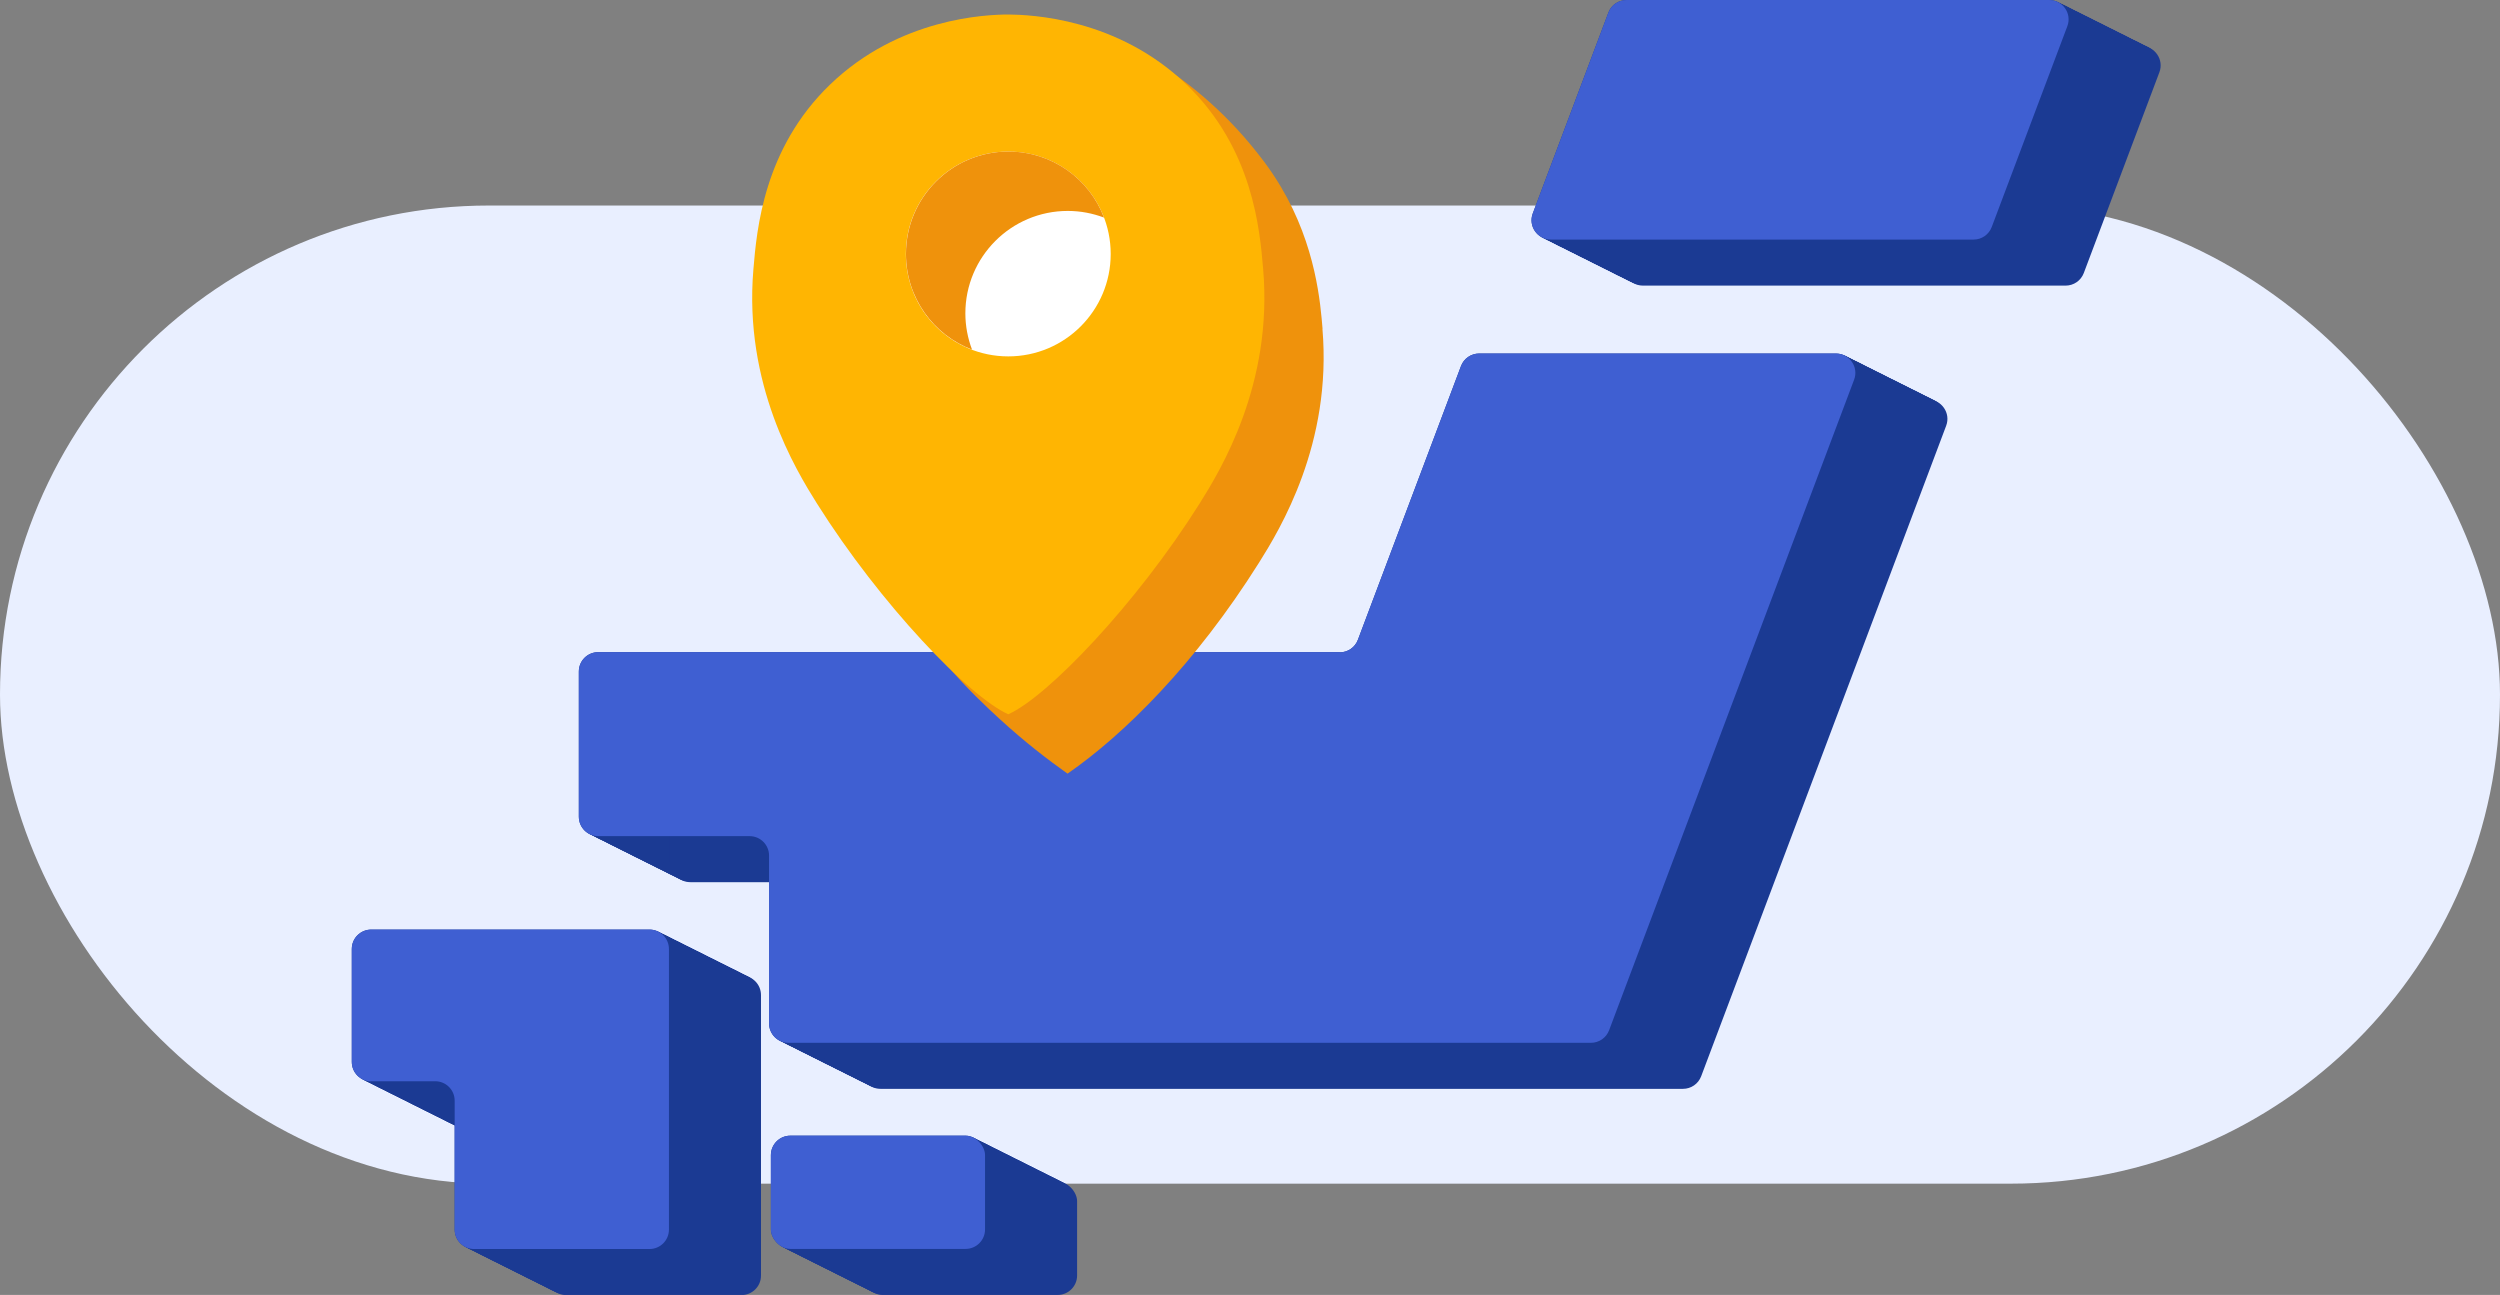 <?xml version="1.0" encoding="UTF-8"?>
<svg id="_レイヤー_2" data-name="レイヤー 2" xmlns="http://www.w3.org/2000/svg" viewBox="0 0 217.25 112.53">
  <rect x="0" y="0" width="217.25" height="112.53" fill="#808080" stroke="none"/>
  <defs>
    <style>
      .cls-1 {
        fill: #ffb502;
      }

      .cls-1, .cls-2, .cls-3, .cls-4 {
        fill-rule: evenodd;
      }

      .cls-5 {
        fill: #fff;
      }

      .cls-6 {
        fill: #e9efff;
      }

      .cls-7, .cls-2 {
        fill: #1b3a93;
      }

      .cls-8, .cls-4 {
        fill: #3f5fd2;
      }

      .cls-3 {
        fill: #ef920c;
      }
    </style>
  </defs>
  <g id="_明電エンジニアリングのビジネス_" data-name="明電エンジニアリングのビジネス">
    <g>
      <rect class="cls-6" x="0" y="17.86" width="217.25" height="85" rx="42.5" ry="42.5"/>
      <g>
        <g>
          <g>
            <path class="cls-2" d="M139.77,1.09l-6.57,17.45c-.42,1.1.4,2.28,1.58,2.28h36.72c.7,0,1.33-.43,1.58-1.09l6.57-17.45c.42-1.1-.4-2.28-1.58-2.28h-36.72c-.7,0-1.33.43-1.58,1.09Z"/>
            <path class="cls-2" d="M116.43,56.67H51.99c-.93,0-1.69.75-1.69,1.69v12.61c0,.93.75,1.69,1.69,1.69h13.15c.93,0,1.69.75,1.69,1.69v14.58c0,.93.75,1.69,1.69,1.69h69.73c.7,0,1.33-.43,1.58-1.09l21.29-56.53c.42-1.1-.4-2.28-1.58-2.28h-31c-.7,0-1.33.43-1.58,1.09l-8.96,23.79c-.25.66-.88,1.09-1.58,1.09Z"/>
            <path class="cls-2" d="M32.25,93.96h5.57c.93,0,1.69.75,1.69,1.69v11.2c0,.93.75,1.69,1.69,1.69h15.24c.93,0,1.69-.75,1.69-1.69v-24.38c0-.93-.75-1.69-1.69-1.69h-24.18c-.93,0-1.69.75-1.69,1.69v9.81c0,.93.75,1.69,1.69,1.69Z"/>
            <rect class="cls-7" x="66.99" y="98.69" width="18.61" height="9.84" rx="1.69" ry="1.69"/>
          </g>
          <g>
            <path class="cls-2" d="M139.93,1.17l-6.57,17.45c-.42,1.1.4,2.28,1.58,2.28h36.72c.7,0,1.33-.43,1.58-1.09l6.57-17.45c.42-1.1-.4-2.28-1.58-2.28h-36.72c-.7,0-1.33.43-1.58,1.09Z"/>
            <path class="cls-2" d="M116.58,56.74H52.15c-.93,0-1.69.75-1.69,1.69v12.61c0,.93.75,1.69,1.69,1.69h13.15c.93,0,1.69.75,1.69,1.69v14.58c0,.93.75,1.69,1.69,1.69h69.73c.7,0,1.33-.43,1.58-1.09l21.29-56.53c.42-1.1-.4-2.28-1.58-2.28h-31c-.7,0-1.33.43-1.58,1.09l-8.96,23.79c-.25.66-.88,1.09-1.58,1.09Z"/>
            <path class="cls-2" d="M32.41,94.04h5.57c.93,0,1.69.75,1.69,1.69v11.2c0,.93.75,1.69,1.69,1.69h15.24c.93,0,1.69-.75,1.69-1.69v-24.38c0-.93-.75-1.69-1.69-1.69h-24.18c-.93,0-1.69.75-1.69,1.69v9.81c0,.93.75,1.69,1.69,1.69Z"/>
            <rect class="cls-7" x="67.15" y="98.77" width="18.61" height="9.84" rx="1.69" ry="1.69"/>
          </g>
          <g>
            <path class="cls-2" d="M140.09,1.25l-6.57,17.45c-.42,1.1.4,2.28,1.58,2.28h36.72c.7,0,1.33-.43,1.58-1.09l6.57-17.45c.42-1.1-.4-2.28-1.58-2.28h-36.72c-.7,0-1.33.43-1.58,1.09Z"/>
            <path class="cls-2" d="M116.74,56.82H52.3c-.93,0-1.69.75-1.69,1.69v12.61c0,.93.75,1.69,1.69,1.69h13.15c.93,0,1.69.75,1.69,1.69v14.58c0,.93.75,1.69,1.69,1.69h69.73c.7,0,1.33-.43,1.58-1.09l21.29-56.53c.42-1.1-.4-2.28-1.58-2.28h-31c-.7,0-1.33.43-1.58,1.09l-8.96,23.79c-.25.66-.88,1.09-1.58,1.09Z"/>
            <path class="cls-2" d="M32.56,94.12h5.57c.93,0,1.69.75,1.69,1.69v11.2c0,.93.75,1.69,1.69,1.69h15.24c.93,0,1.69-.75,1.69-1.69v-24.38c0-.93-.75-1.69-1.69-1.69h-24.18c-.93,0-1.69.75-1.69,1.69v9.81c0,.93.75,1.69,1.69,1.69Z"/>
            <rect class="cls-7" x="67.3" y="98.85" width="18.61" height="9.84" rx="1.69" ry="1.69"/>
          </g>
          <g>
            <path class="cls-2" d="M140.24,1.33l-6.57,17.45c-.42,1.1.4,2.28,1.58,2.28h36.72c.7,0,1.33-.43,1.58-1.09l6.57-17.45c.42-1.1-.4-2.28-1.58-2.28h-36.72c-.7,0-1.33.43-1.58,1.09Z"/>
            <path class="cls-2" d="M116.9,56.9H52.46c-.93,0-1.69.75-1.69,1.69v12.61c0,.93.75,1.69,1.69,1.69h13.15c.93,0,1.69.75,1.69,1.69v14.58c0,.93.75,1.69,1.69,1.69h69.73c.7,0,1.33-.43,1.58-1.09l21.29-56.53c.42-1.1-.4-2.28-1.58-2.28h-31c-.7,0-1.33.43-1.58,1.09l-8.96,23.79c-.25.66-.88,1.09-1.58,1.09Z"/>
            <path class="cls-2" d="M32.72,94.2h5.57c.93,0,1.69.75,1.69,1.69v11.2c0,.93.75,1.69,1.69,1.69h15.24c.93,0,1.69-.75,1.69-1.69v-24.38c0-.93-.75-1.69-1.69-1.69h-24.18c-.93,0-1.69.75-1.69,1.69v9.81c0,.93.75,1.69,1.69,1.69Z"/>
            <rect class="cls-7" x="67.46" y="98.93" width="18.61" height="9.84" rx="1.69" ry="1.69"/>
          </g>
          <g>
            <path class="cls-2" d="M140.4,1.4l-6.57,17.45c-.42,1.1.4,2.28,1.58,2.28h36.72c.7,0,1.33-.43,1.58-1.09l6.57-17.45c.42-1.1-.4-2.28-1.58-2.28h-36.72c-.7,0-1.33.43-1.58,1.09Z"/>
            <path class="cls-2" d="M117.05,56.98H52.62c-.93,0-1.69.75-1.69,1.69v12.61c0,.93.75,1.69,1.69,1.69h13.15c.93,0,1.69.75,1.69,1.69v14.58c0,.93.75,1.69,1.69,1.69h69.73c.7,0,1.33-.43,1.58-1.09l21.29-56.53c.42-1.1-.4-2.28-1.58-2.28h-31c-.7,0-1.33.43-1.58,1.09l-8.96,23.79c-.25.66-.88,1.09-1.58,1.09Z"/>
            <path class="cls-2" d="M32.88,94.27h5.57c.93,0,1.69.75,1.69,1.69v11.2c0,.93.75,1.69,1.69,1.69h15.24c.93,0,1.69-.75,1.69-1.69v-24.38c0-.93-.75-1.69-1.69-1.69h-24.18c-.93,0-1.69.75-1.69,1.69v9.81c0,.93.75,1.69,1.69,1.69Z"/>
            <rect class="cls-7" x="67.62" y="99.01" width="18.61" height="9.84" rx="1.69" ry="1.69"/>
          </g>
          <g>
            <path class="cls-2" d="M140.56,1.48l-6.57,17.45c-.42,1.1.4,2.28,1.58,2.28h36.72c.7,0,1.33-.43,1.58-1.09l6.57-17.45c.42-1.1-.4-2.28-1.58-2.28h-36.72c-.7,0-1.33.43-1.58,1.09Z"/>
            <path class="cls-2" d="M117.21,57.06H52.77c-.93,0-1.69.75-1.69,1.69v12.61c0,.93.75,1.69,1.69,1.69h13.15c.93,0,1.69.75,1.69,1.69v14.58c0,.93.75,1.69,1.69,1.69h69.73c.7,0,1.33-.43,1.58-1.09l21.29-56.53c.42-1.1-.4-2.28-1.58-2.28h-31c-.7,0-1.33.43-1.58,1.09l-8.96,23.79c-.25.66-.88,1.09-1.58,1.09Z"/>
            <path class="cls-2" d="M33.04,94.35h5.57c.93,0,1.69.75,1.69,1.69v11.2c0,.93.75,1.69,1.69,1.69h15.24c.93,0,1.69-.75,1.69-1.69v-24.38c0-.93-.75-1.69-1.69-1.69h-24.18c-.93,0-1.69.75-1.69,1.69v9.81c0,.93.75,1.69,1.69,1.69Z"/>
            <rect class="cls-7" x="67.77" y="99.09" width="18.61" height="9.84" rx="1.69" ry="1.69"/>
          </g>
          <g>
            <path class="cls-2" d="M140.71,1.56l-6.57,17.45c-.42,1.1.4,2.28,1.58,2.28h36.72c.7,0,1.33-.43,1.58-1.09l6.57-17.45c.42-1.1-.4-2.28-1.58-2.28h-36.72c-.7,0-1.33.43-1.58,1.09Z"/>
            <path class="cls-2" d="M117.37,57.14H52.93c-.93,0-1.69.75-1.69,1.69v12.61c0,.93.75,1.69,1.69,1.69h13.15c.93,0,1.69.75,1.69,1.69v14.58c0,.93.75,1.69,1.69,1.69h69.73c.7,0,1.33-.43,1.58-1.09l21.29-56.53c.42-1.1-.4-2.28-1.58-2.28h-31c-.7,0-1.33.43-1.58,1.09l-8.96,23.79c-.25.66-.88,1.09-1.58,1.09Z"/>
            <path class="cls-2" d="M33.19,94.43h5.57c.93,0,1.69.75,1.69,1.69v11.2c0,.93.75,1.69,1.69,1.69h15.24c.93,0,1.69-.75,1.69-1.69v-24.38c0-.93-.75-1.69-1.69-1.69h-24.18c-.93,0-1.69.75-1.69,1.69v9.81c0,.93.75,1.69,1.69,1.69Z"/>
            <rect class="cls-7" x="67.93" y="99.16" width="18.61" height="9.84" rx="1.69" ry="1.69"/>
          </g>
          <g>
            <path class="cls-2" d="M140.87,1.64l-6.57,17.45c-.42,1.1.4,2.28,1.58,2.28h36.72c.7,0,1.33-.43,1.58-1.09l6.57-17.45c.42-1.1-.4-2.28-1.58-2.28h-36.72c-.7,0-1.33.43-1.58,1.09Z"/>
            <path class="cls-2" d="M117.52,57.21H53.09c-.93,0-1.69.75-1.69,1.69v12.61c0,.93.75,1.69,1.69,1.69h13.15c.93,0,1.69.75,1.69,1.69v14.58c0,.93.75,1.69,1.69,1.69h69.73c.7,0,1.33-.43,1.58-1.09l21.29-56.53c.42-1.1-.4-2.28-1.58-2.28h-31c-.7,0-1.33.43-1.58,1.09l-8.96,23.79c-.25.66-.88,1.09-1.58,1.09Z"/>
            <path class="cls-2" d="M33.35,94.51h5.57c.93,0,1.69.75,1.69,1.69v11.2c0,.93.75,1.69,1.69,1.69h15.24c.93,0,1.69-.75,1.69-1.69v-24.38c0-.93-.75-1.69-1.69-1.69h-24.18c-.93,0-1.69.75-1.69,1.69v9.81c0,.93.75,1.69,1.69,1.69Z"/>
            <rect class="cls-7" x="68.09" y="99.24" width="18.61" height="9.84" rx="1.69" ry="1.69"/>
          </g>
          <g>
            <path class="cls-2" d="M141.03,1.72l-6.57,17.45c-.42,1.1.4,2.28,1.58,2.28h36.72c.7,0,1.33-.43,1.58-1.09l6.57-17.45c.42-1.1-.4-2.28-1.58-2.28h-36.72c-.7,0-1.33.43-1.58,1.09Z"/>
            <path class="cls-2" d="M117.68,57.29H53.25c-.93,0-1.69.75-1.69,1.69v12.61c0,.93.75,1.69,1.69,1.69h13.15c.93,0,1.69.75,1.69,1.69v14.58c0,.93.75,1.69,1.69,1.69h69.73c.7,0,1.33-.43,1.58-1.09l21.29-56.53c.42-1.1-.4-2.28-1.58-2.28h-31c-.7,0-1.33.43-1.58,1.09l-8.96,23.79c-.25.66-.88,1.09-1.58,1.09Z"/>
            <path class="cls-2" d="M33.51,94.59h5.57c.93,0,1.69.75,1.69,1.69v11.2c0,.93.75,1.69,1.69,1.69h15.24c.93,0,1.69-.75,1.69-1.69v-24.38c0-.93-.75-1.69-1.69-1.69h-24.18c-.93,0-1.69.75-1.69,1.69v9.81c0,.93.75,1.69,1.69,1.69Z"/>
            <rect class="cls-7" x="68.25" y="99.32" width="18.61" height="9.84" rx="1.69" ry="1.69"/>
          </g>
          <g>
            <path class="cls-2" d="M141.18,1.8l-6.57,17.45c-.42,1.1.4,2.28,1.58,2.28h36.72c.7,0,1.33-.43,1.58-1.09l6.57-17.45c.42-1.1-.4-2.28-1.58-2.28h-36.72c-.7,0-1.33.43-1.58,1.09Z"/>
            <path class="cls-2" d="M117.84,57.37H53.4c-.93,0-1.69.75-1.69,1.69v12.61c0,.93.75,1.69,1.69,1.69h13.15c.93,0,1.69.75,1.69,1.69v14.58c0,.93.75,1.69,1.69,1.69h69.73c.7,0,1.33-.43,1.58-1.09l21.29-56.53c.42-1.1-.4-2.28-1.58-2.28h-31c-.7,0-1.33.43-1.58,1.09l-8.96,23.79c-.25.66-.88,1.09-1.58,1.09Z"/>
            <path class="cls-2" d="M33.66,94.67h5.57c.93,0,1.69.75,1.69,1.69v11.2c0,.93.75,1.69,1.69,1.69h15.24c.93,0,1.69-.75,1.69-1.69v-24.38c0-.93-.75-1.69-1.69-1.69h-24.18c-.93,0-1.69.75-1.69,1.69v9.81c0,.93.75,1.69,1.69,1.69Z"/>
            <rect class="cls-7" x="68.4" y="99.4" width="18.61" height="9.84" rx="1.69" ry="1.69"/>
          </g>
          <g>
            <path class="cls-2" d="M141.34,1.88l-6.57,17.45c-.42,1.1.4,2.28,1.58,2.28h36.72c.7,0,1.33-.43,1.58-1.09l6.57-17.45c.42-1.1-.4-2.28-1.58-2.28h-36.72c-.7,0-1.33.43-1.58,1.09Z"/>
            <path class="cls-2" d="M118,57.45H53.56c-.93,0-1.69.75-1.69,1.69v12.61c0,.93.75,1.69,1.69,1.69h13.15c.93,0,1.69.75,1.69,1.69v14.58c0,.93.75,1.69,1.69,1.69h69.73c.7,0,1.33-.43,1.58-1.09l21.29-56.53c.42-1.1-.4-2.28-1.58-2.28h-31c-.7,0-1.33.43-1.58,1.09l-8.96,23.79c-.25.66-.88,1.09-1.58,1.09Z"/>
            <path class="cls-2" d="M33.82,94.75h5.57c.93,0,1.69.75,1.69,1.69v11.2c0,.93.75,1.69,1.69,1.69h15.24c.93,0,1.69-.75,1.69-1.69v-24.38c0-.93-.75-1.69-1.69-1.69h-24.18c-.93,0-1.69.75-1.69,1.69v9.81c0,.93.75,1.69,1.69,1.69Z"/>
            <rect class="cls-7" x="68.56" y="99.48" width="18.61" height="9.84" rx="1.69" ry="1.69"/>
          </g>
          <g>
            <path class="cls-2" d="M141.5,1.95l-6.57,17.45c-.42,1.1.4,2.28,1.58,2.28h36.72c.7,0,1.33-.43,1.58-1.09l6.57-17.45c.42-1.1-.4-2.28-1.58-2.28h-36.72c-.7,0-1.33.43-1.58,1.09Z"/>
            <path class="cls-2" d="M118.15,57.53H53.72c-.93,0-1.69.75-1.69,1.69v12.61c0,.93.75,1.69,1.69,1.69h13.15c.93,0,1.69.75,1.69,1.69v14.58c0,.93.75,1.69,1.69,1.69h69.73c.7,0,1.33-.43,1.58-1.09l21.29-56.53c.42-1.1-.4-2.28-1.58-2.28h-31c-.7,0-1.33.43-1.58,1.09l-8.96,23.79c-.25.66-.88,1.09-1.58,1.09Z"/>
            <path class="cls-2" d="M33.98,94.82h5.57c.93,0,1.69.75,1.69,1.69v11.2c0,.93.75,1.69,1.69,1.69h15.24c.93,0,1.69-.75,1.69-1.69v-24.38c0-.93-.75-1.69-1.69-1.69h-24.18c-.93,0-1.69.75-1.69,1.69v9.81c0,.93.75,1.69,1.69,1.69Z"/>
            <rect class="cls-7" x="68.72" y="99.56" width="18.61" height="9.84" rx="1.69" ry="1.69"/>
          </g>
          <g>
            <path class="cls-2" d="M141.66,2.03l-6.57,17.45c-.42,1.1.4,2.28,1.58,2.28h36.72c.7,0,1.33-.43,1.58-1.09l6.57-17.45c.42-1.1-.4-2.28-1.58-2.28h-36.72c-.7,0-1.33.43-1.58,1.09Z"/>
            <path class="cls-2" d="M118.31,57.61H53.87c-.93,0-1.69.75-1.69,1.69v12.61c0,.93.75,1.69,1.69,1.69h13.15c.93,0,1.69.75,1.69,1.69v14.58c0,.93.75,1.69,1.69,1.69h69.73c.7,0,1.33-.43,1.58-1.09l21.29-56.53c.42-1.1-.4-2.28-1.58-2.28h-31c-.7,0-1.33.43-1.58,1.09l-8.96,23.79c-.25.66-.88,1.09-1.58,1.09Z"/>
            <path class="cls-2" d="M34.13,94.9h5.57c.93,0,1.69.75,1.69,1.69v11.2c0,.93.75,1.69,1.69,1.69h15.24c.93,0,1.69-.75,1.69-1.69v-24.38c0-.93-.75-1.69-1.69-1.69h-24.18c-.93,0-1.69.75-1.69,1.69v9.81c0,.93.75,1.69,1.69,1.69Z"/>
            <rect class="cls-7" x="68.87" y="99.64" width="18.61" height="9.84" rx="1.69" ry="1.69"/>
          </g>
          <g>
            <path class="cls-2" d="M141.81,2.11l-6.57,17.45c-.42,1.1.4,2.28,1.58,2.28h36.72c.7,0,1.33-.43,1.58-1.09l6.57-17.45c.42-1.1-.4-2.28-1.58-2.28h-36.72c-.7,0-1.33.43-1.58,1.09Z"/>
            <path class="cls-2" d="M118.47,57.69H54.03c-.93,0-1.69.75-1.69,1.69v12.61c0,.93.75,1.69,1.69,1.69h13.15c.93,0,1.69.75,1.69,1.69v14.58c0,.93.75,1.69,1.69,1.69h69.73c.7,0,1.33-.43,1.58-1.09l21.29-56.53c.42-1.1-.4-2.28-1.58-2.28h-31c-.7,0-1.33.43-1.58,1.09l-8.96,23.79c-.25.66-.88,1.09-1.58,1.09Z"/>
            <path class="cls-2" d="M34.29,94.98h5.57c.93,0,1.69.75,1.69,1.69v11.2c0,.93.75,1.69,1.69,1.69h15.24c.93,0,1.69-.75,1.69-1.69v-24.38c0-.93-.75-1.69-1.69-1.69h-24.18c-.93,0-1.69.75-1.69,1.69v9.81c0,.93.75,1.69,1.69,1.69Z"/>
            <rect class="cls-7" x="69.03" y="99.71" width="18.61" height="9.84" rx="1.69" ry="1.69"/>
          </g>
          <g>
            <path class="cls-2" d="M141.97,2.19l-6.57,17.45c-.42,1.1.4,2.28,1.58,2.28h36.72c.7,0,1.33-.43,1.58-1.09l6.57-17.45c.42-1.1-.4-2.28-1.58-2.28h-36.72c-.7,0-1.33.43-1.58,1.09Z"/>
            <path class="cls-2" d="M118.62,57.76H54.19c-.93,0-1.69.75-1.69,1.69v12.61c0,.93.75,1.69,1.69,1.69h13.15c.93,0,1.69.75,1.69,1.69v14.58c0,.93.75,1.69,1.69,1.69h69.73c.7,0,1.33-.43,1.58-1.09l21.29-56.53c.42-1.1-.4-2.28-1.58-2.28h-31c-.7,0-1.33.43-1.58,1.09l-8.96,23.79c-.25.66-.88,1.09-1.58,1.09Z"/>
            <path class="cls-2" d="M34.45,95.06h5.57c.93,0,1.69.75,1.69,1.69v11.2c0,.93.75,1.69,1.69,1.69h15.24c.93,0,1.69-.75,1.69-1.69v-24.38c0-.93-.75-1.69-1.69-1.69h-24.18c-.93,0-1.69.75-1.69,1.69v9.81c0,.93.75,1.69,1.69,1.69Z"/>
            <rect class="cls-7" x="69.19" y="99.79" width="18.61" height="9.84" rx="1.69" ry="1.69"/>
          </g>
          <g>
            <path class="cls-2" d="M142.13,2.27l-6.57,17.45c-.42,1.1.4,2.28,1.58,2.28h36.72c.7,0,1.33-.43,1.58-1.09l6.57-17.45c.42-1.1-.4-2.28-1.58-2.28h-36.72c-.7,0-1.33.43-1.58,1.09Z"/>
            <path class="cls-2" d="M118.78,57.84H54.34c-.93,0-1.69.75-1.69,1.69v12.61c0,.93.75,1.69,1.69,1.69h13.15c.93,0,1.69.75,1.69,1.69v14.58c0,.93.75,1.69,1.69,1.69h69.73c.7,0,1.33-.43,1.58-1.09l21.29-56.53c.42-1.1-.4-2.28-1.58-2.28h-31c-.7,0-1.33.43-1.58,1.09l-8.96,23.79c-.25.66-.88,1.09-1.58,1.09Z"/>
            <path class="cls-2" d="M34.6,95.14h5.57c.93,0,1.69.75,1.69,1.69v11.2c0,.93.75,1.69,1.69,1.69h15.24c.93,0,1.69-.75,1.69-1.69v-24.38c0-.93-.75-1.69-1.69-1.69h-24.18c-.93,0-1.69.75-1.69,1.69v9.81c0,.93.75,1.69,1.69,1.69Z"/>
            <rect class="cls-7" x="69.34" y="99.87" width="18.61" height="9.84" rx="1.69" ry="1.69"/>
          </g>
          <g>
            <path class="cls-2" d="M142.28,2.35l-6.57,17.45c-.42,1.1.4,2.28,1.58,2.28h36.72c.7,0,1.33-.43,1.58-1.09l6.57-17.45c.42-1.1-.4-2.28-1.58-2.28h-36.72c-.7,0-1.33.43-1.58,1.09Z"/>
            <path class="cls-2" d="M118.94,57.92H54.5c-.93,0-1.69.75-1.69,1.69v12.61c0,.93.75,1.69,1.69,1.69h13.15c.93,0,1.69.75,1.69,1.69v14.58c0,.93.75,1.69,1.69,1.69h69.73c.7,0,1.33-.43,1.58-1.09l21.29-56.53c.42-1.1-.4-2.28-1.58-2.28h-31c-.7,0-1.33.43-1.58,1.09l-8.96,23.79c-.25.66-.88,1.09-1.58,1.09Z"/>
            <path class="cls-2" d="M34.76,95.22h5.57c.93,0,1.69.75,1.69,1.69v11.2c0,.93.75,1.69,1.69,1.69h15.24c.93,0,1.69-.75,1.69-1.69v-24.38c0-.93-.75-1.69-1.69-1.69h-24.18c-.93,0-1.69.75-1.69,1.69v9.81c0,.93.75,1.69,1.69,1.69Z"/>
            <rect class="cls-7" x="69.5" y="99.95" width="18.61" height="9.84" rx="1.69" ry="1.69"/>
          </g>
          <g>
            <path class="cls-2" d="M142.44,2.42l-6.57,17.45c-.42,1.1.4,2.28,1.58,2.28h36.72c.7,0,1.33-.43,1.58-1.09l6.57-17.45c.42-1.1-.4-2.28-1.58-2.28h-36.72c-.7,0-1.33.43-1.58,1.09Z"/>
            <path class="cls-2" d="M119.09,58H54.66c-.93,0-1.69.75-1.69,1.69v12.61c0,.93.75,1.69,1.69,1.69h13.15c.93,0,1.69.75,1.69,1.69v14.58c0,.93.75,1.69,1.69,1.69h69.73c.7,0,1.33-.43,1.58-1.09l21.29-56.53c.42-1.1-.4-2.28-1.58-2.28h-31c-.7,0-1.33.43-1.58,1.09l-8.96,23.79c-.25.66-.88,1.09-1.58,1.09Z"/>
            <path class="cls-2" d="M34.92,95.29h5.57c.93,0,1.69.75,1.69,1.69v11.2c0,.93.75,1.69,1.69,1.69h15.24c.93,0,1.69-.75,1.69-1.69v-24.38c0-.93-.75-1.69-1.69-1.69h-24.18c-.93,0-1.69.75-1.69,1.69v9.81c0,.93.75,1.69,1.69,1.69Z"/>
            <rect class="cls-7" x="69.66" y="100.03" width="18.61" height="9.84" rx="1.69" ry="1.69"/>
          </g>
          <g>
            <path class="cls-2" d="M142.6,2.5l-6.57,17.45c-.42,1.1.4,2.28,1.58,2.28h36.72c.7,0,1.33-.43,1.58-1.09l6.57-17.45c.42-1.1-.4-2.28-1.58-2.28h-36.72c-.7,0-1.33.43-1.58,1.09Z"/>
            <path class="cls-2" d="M119.25,58.08H54.81c-.93,0-1.69.75-1.69,1.69v12.61c0,.93.75,1.69,1.69,1.69h13.15c.93,0,1.69.75,1.69,1.69v14.58c0,.93.75,1.69,1.69,1.69h69.73c.7,0,1.33-.43,1.58-1.09l21.29-56.53c.42-1.1-.4-2.28-1.58-2.28h-31c-.7,0-1.33.43-1.58,1.09l-8.96,23.79c-.25.66-.88,1.09-1.58,1.09Z"/>
            <path class="cls-2" d="M35.07,95.37h5.57c.93,0,1.69.75,1.69,1.69v11.2c0,.93.75,1.69,1.69,1.69h15.24c.93,0,1.69-.75,1.69-1.69v-24.38c0-.93-.75-1.69-1.69-1.69h-24.18c-.93,0-1.69.75-1.69,1.69v9.81c0,.93.75,1.69,1.69,1.69Z"/>
            <rect class="cls-7" x="69.81" y="100.11" width="18.61" height="9.84" rx="1.69" ry="1.69"/>
          </g>
          <g>
            <path class="cls-2" d="M142.75,2.58l-6.57,17.45c-.42,1.1.4,2.28,1.58,2.28h36.72c.7,0,1.33-.43,1.58-1.09l6.57-17.45c.42-1.1-.4-2.28-1.58-2.28h-36.72c-.7,0-1.33.43-1.58,1.09Z"/>
            <path class="cls-2" d="M119.41,58.16H54.97c-.93,0-1.69.75-1.69,1.69v12.61c0,.93.75,1.69,1.69,1.69h13.15c.93,0,1.69.75,1.69,1.69v14.58c0,.93.75,1.69,1.69,1.69h69.73c.7,0,1.33-.43,1.58-1.09l21.29-56.53c.42-1.1-.4-2.28-1.58-2.28h-31c-.7,0-1.33.43-1.58,1.09l-8.96,23.79c-.25.66-.88,1.09-1.58,1.09Z"/>
            <path class="cls-2" d="M35.23,95.45h5.57c.93,0,1.69.75,1.69,1.69v11.2c0,.93.75,1.69,1.69,1.69h15.24c.93,0,1.69-.75,1.69-1.69v-24.38c0-.93-.75-1.69-1.69-1.69h-24.18c-.93,0-1.69.75-1.69,1.69v9.81c0,.93.75,1.69,1.69,1.69Z"/>
            <rect class="cls-7" x="69.97" y="100.18" width="18.61" height="9.84" rx="1.69" ry="1.69"/>
          </g>
          <g>
            <path class="cls-2" d="M142.91,2.66l-6.57,17.45c-.42,1.1.4,2.28,1.58,2.28h36.72c.7,0,1.33-.43,1.58-1.09l6.57-17.45c.42-1.1-.4-2.28-1.58-2.28h-36.72c-.7,0-1.33.43-1.58,1.09Z"/>
            <path class="cls-2" d="M119.56,58.23H55.13c-.93,0-1.69.75-1.69,1.69v12.61c0,.93.75,1.69,1.69,1.69h13.15c.93,0,1.69.75,1.69,1.69v14.58c0,.93.75,1.69,1.69,1.69h69.73c.7,0,1.33-.43,1.58-1.09l21.29-56.53c.42-1.1-.4-2.28-1.58-2.28h-31c-.7,0-1.33.43-1.58,1.09l-8.96,23.79c-.25.66-.88,1.09-1.58,1.09Z"/>
            <path class="cls-2" d="M35.39,95.53h5.57c.93,0,1.69.75,1.69,1.69v11.2c0,.93.75,1.69,1.69,1.69h15.24c.93,0,1.69-.75,1.69-1.69v-24.38c0-.93-.75-1.69-1.69-1.69h-24.18c-.93,0-1.69.75-1.69,1.69v9.81c0,.93.75,1.69,1.69,1.69Z"/>
            <rect class="cls-7" x="70.13" y="100.26" width="18.61" height="9.84" rx="1.69" ry="1.69"/>
          </g>
          <g>
            <path class="cls-2" d="M143.07,2.74l-6.57,17.45c-.42,1.1.4,2.28,1.58,2.28h36.72c.7,0,1.33-.43,1.58-1.09l6.57-17.45c.42-1.1-.4-2.28-1.58-2.28h-36.72c-.7,0-1.33.43-1.58,1.09Z"/>
            <path class="cls-2" d="M119.72,58.31H55.28c-.93,0-1.69.75-1.69,1.69v12.61c0,.93.75,1.69,1.69,1.69h13.15c.93,0,1.69.75,1.69,1.69v14.58c0,.93.75,1.69,1.69,1.69h69.73c.7,0,1.33-.43,1.58-1.09l21.29-56.53c.42-1.1-.4-2.28-1.58-2.28h-31c-.7,0-1.33.43-1.58,1.09l-8.96,23.79c-.25.66-.88,1.09-1.58,1.09Z"/>
            <path class="cls-2" d="M35.55,95.61h5.57c.93,0,1.69.75,1.69,1.69v11.2c0,.93.75,1.69,1.69,1.69h15.24c.93,0,1.69-.75,1.69-1.69v-24.38c0-.93-.75-1.69-1.69-1.69h-24.18c-.93,0-1.69.75-1.69,1.69v9.81c0,.93.75,1.69,1.69,1.69Z"/>
            <rect class="cls-7" x="70.28" y="100.34" width="18.61" height="9.84" rx="1.69" ry="1.69"/>
          </g>
          <g>
            <path class="cls-2" d="M143.22,2.82l-6.57,17.45c-.42,1.1.4,2.28,1.58,2.28h36.72c.7,0,1.33-.43,1.58-1.09l6.57-17.45c.42-1.1-.4-2.28-1.58-2.28h-36.72c-.7,0-1.33.43-1.58,1.09Z"/>
            <path class="cls-2" d="M119.88,58.39H55.44c-.93,0-1.69.75-1.69,1.69v12.61c0,.93.75,1.69,1.69,1.69h13.15c.93,0,1.69.75,1.69,1.69v14.58c0,.93.75,1.69,1.69,1.69h69.73c.7,0,1.33-.43,1.58-1.09l21.29-56.53c.42-1.1-.4-2.28-1.58-2.28h-31c-.7,0-1.33.43-1.58,1.09l-8.96,23.79c-.25.66-.88,1.09-1.58,1.09Z"/>
            <path class="cls-2" d="M35.7,95.69h5.57c.93,0,1.69.75,1.69,1.69v11.2c0,.93.75,1.69,1.69,1.69h15.24c.93,0,1.69-.75,1.69-1.69v-24.38c0-.93-.75-1.69-1.69-1.69h-24.18c-.93,0-1.69.75-1.69,1.69v9.81c0,.93.75,1.69,1.69,1.69Z"/>
            <rect class="cls-7" x="70.44" y="100.42" width="18.61" height="9.84" rx="1.69" ry="1.69"/>
          </g>
          <g>
            <path class="cls-2" d="M143.38,2.89l-6.57,17.45c-.42,1.1.4,2.28,1.58,2.28h36.72c.7,0,1.33-.43,1.58-1.09l6.57-17.45c.42-1.1-.4-2.28-1.58-2.28h-36.72c-.7,0-1.33.43-1.58,1.09Z"/>
            <path class="cls-2" d="M120.03,58.47H55.6c-.93,0-1.69.75-1.69,1.69v12.61c0,.93.75,1.69,1.69,1.69h13.15c.93,0,1.69.75,1.69,1.69v14.58c0,.93.75,1.69,1.69,1.69h69.73c.7,0,1.33-.43,1.58-1.09l21.29-56.53c.42-1.1-.4-2.28-1.58-2.28h-31c-.7,0-1.33.43-1.58,1.09l-8.96,23.79c-.25.66-.88,1.09-1.58,1.09Z"/>
            <path class="cls-2" d="M35.86,95.76h5.57c.93,0,1.69.75,1.69,1.69v11.2c0,.93.75,1.69,1.69,1.69h15.24c.93,0,1.69-.75,1.69-1.69v-24.38c0-.93-.75-1.69-1.69-1.69h-24.18c-.93,0-1.69.75-1.69,1.69v9.81c0,.93.75,1.69,1.69,1.69Z"/>
            <rect class="cls-7" x="70.6" y="100.5" width="18.61" height="9.84" rx="1.69" ry="1.69"/>
          </g>
          <g>
            <path class="cls-2" d="M143.54,2.97l-6.57,17.45c-.42,1.1.4,2.28,1.58,2.28h36.72c.7,0,1.33-.43,1.58-1.09l6.57-17.45c.42-1.1-.4-2.28-1.58-2.28h-36.72c-.7,0-1.33.43-1.58,1.09Z"/>
            <path class="cls-2" d="M120.19,58.55H55.75c-.93,0-1.69.75-1.69,1.69v12.61c0,.93.75,1.69,1.69,1.69h13.15c.93,0,1.69.75,1.69,1.69v14.58c0,.93.75,1.69,1.69,1.69h69.73c.7,0,1.33-.43,1.58-1.09l21.29-56.53c.42-1.1-.4-2.28-1.58-2.28h-31c-.7,0-1.33.43-1.58,1.09l-8.96,23.79c-.25.66-.88,1.09-1.58,1.09Z"/>
            <path class="cls-2" d="M36.02,95.84h5.57c.93,0,1.69.75,1.69,1.69v11.2c0,.93.75,1.69,1.69,1.69h15.24c.93,0,1.69-.75,1.69-1.69v-24.38c0-.93-.75-1.69-1.69-1.69h-24.18c-.93,0-1.69.75-1.69,1.69v9.81c0,.93.75,1.69,1.69,1.69Z"/>
            <rect class="cls-7" x="70.75" y="100.58" width="18.61" height="9.84" rx="1.69" ry="1.69"/>
          </g>
          <g>
            <path class="cls-2" d="M143.69,3.05l-6.57,17.45c-.42,1.1.4,2.28,1.58,2.28h36.72c.7,0,1.33-.43,1.58-1.09l6.57-17.45c.42-1.1-.4-2.28-1.58-2.28h-36.72c-.7,0-1.33.43-1.58,1.09Z"/>
            <path class="cls-2" d="M120.35,58.63H55.91c-.93,0-1.69.75-1.69,1.69v12.61c0,.93.75,1.69,1.69,1.69h13.15c.93,0,1.69.75,1.69,1.69v14.58c0,.93.75,1.69,1.69,1.69h69.73c.7,0,1.33-.43,1.58-1.09l21.29-56.53c.42-1.1-.4-2.28-1.58-2.28h-31c-.7,0-1.33.43-1.58,1.09l-8.96,23.79c-.25.66-.88,1.09-1.58,1.09Z"/>
            <path class="cls-2" d="M36.17,95.92h5.57c.93,0,1.69.75,1.69,1.69v11.2c0,.93.75,1.69,1.69,1.69h15.24c.93,0,1.69-.75,1.69-1.69v-24.38c0-.93-.75-1.69-1.69-1.69h-24.18c-.93,0-1.69.75-1.69,1.69v9.81c0,.93.75,1.69,1.69,1.69Z"/>
            <rect class="cls-7" x="70.91" y="100.65" width="18.61" height="9.84" rx="1.69" ry="1.69"/>
          </g>
          <g>
            <path class="cls-2" d="M143.85,3.13l-6.57,17.45c-.42,1.1.4,2.28,1.58,2.28h36.72c.7,0,1.33-.43,1.58-1.09l6.57-17.45c.42-1.1-.4-2.28-1.58-2.28h-36.72c-.7,0-1.33.43-1.58,1.09Z"/>
            <path class="cls-2" d="M120.51,58.71H56.07c-.93,0-1.69.75-1.69,1.69v12.61c0,.93.75,1.69,1.69,1.69h13.15c.93,0,1.69.75,1.69,1.69v14.58c0,.93.75,1.69,1.69,1.69h69.73c.7,0,1.33-.43,1.58-1.09l21.29-56.53c.42-1.1-.4-2.28-1.58-2.28h-31c-.7,0-1.33.43-1.58,1.09l-8.96,23.79c-.25.66-.88,1.09-1.58,1.09Z"/>
            <path class="cls-2" d="M36.33,96h5.57c.93,0,1.69.75,1.69,1.69v11.2c0,.93.75,1.69,1.69,1.69h15.24c.93,0,1.69-.75,1.69-1.69v-24.38c0-.93-.75-1.69-1.69-1.69h-24.18c-.93,0-1.69.75-1.69,1.69v9.81c0,.93.75,1.69,1.69,1.69Z"/>
            <rect class="cls-7" x="71.07" y="100.73" width="18.61" height="9.84" rx="1.69" ry="1.69"/>
          </g>
          <g>
            <path class="cls-2" d="M144.01,3.21l-6.57,17.45c-.42,1.1.4,2.28,1.58,2.28h36.72c.7,0,1.33-.43,1.58-1.09l6.57-17.45c.42-1.1-.4-2.28-1.58-2.28h-36.72c-.7,0-1.33.43-1.58,1.09Z"/>
            <path class="cls-2" d="M120.66,58.78H56.23c-.93,0-1.69.75-1.69,1.69v12.61c0,.93.75,1.69,1.69,1.69h13.15c.93,0,1.69.75,1.69,1.69v14.58c0,.93.75,1.69,1.69,1.69h69.73c.7,0,1.33-.43,1.58-1.09l21.29-56.53c.42-1.1-.4-2.28-1.58-2.28h-31c-.7,0-1.33.43-1.58,1.09l-8.96,23.79c-.25.66-.88,1.09-1.58,1.09Z"/>
            <path class="cls-2" d="M36.49,96.08h5.57c.93,0,1.69.75,1.69,1.69v11.2c0,.93.75,1.69,1.69,1.69h15.24c.93,0,1.69-.75,1.69-1.69v-24.38c0-.93-.75-1.69-1.69-1.69h-24.18c-.93,0-1.69.75-1.69,1.69v9.81c0,.93.75,1.69,1.69,1.69Z"/>
            <rect class="cls-7" x="71.23" y="100.81" width="18.61" height="9.84" rx="1.69" ry="1.69"/>
          </g>
          <g>
            <path class="cls-2" d="M144.17,3.29l-6.57,17.45c-.42,1.1.4,2.28,1.58,2.28h36.72c.7,0,1.33-.43,1.58-1.09l6.57-17.45c.42-1.1-.4-2.28-1.58-2.28h-36.72c-.7,0-1.33.43-1.58,1.09Z"/>
            <path class="cls-2" d="M120.82,58.86H56.38c-.93,0-1.69.75-1.69,1.69v12.61c0,.93.75,1.69,1.69,1.69h13.15c.93,0,1.69.75,1.69,1.69v14.58c0,.93.75,1.69,1.69,1.69h69.73c.7,0,1.33-.43,1.58-1.09l21.29-56.53c.42-1.1-.4-2.28-1.58-2.28h-31c-.7,0-1.33.43-1.58,1.09l-8.96,23.79c-.25.66-.88,1.09-1.58,1.09Z"/>
            <path class="cls-2" d="M36.64,96.16h5.57c.93,0,1.69.75,1.69,1.69v11.2c0,.93.75,1.69,1.69,1.69h15.24c.93,0,1.69-.75,1.69-1.69v-24.38c0-.93-.75-1.69-1.69-1.69h-24.18c-.93,0-1.69.75-1.69,1.69v9.81c0,.93.75,1.69,1.69,1.69Z"/>
            <rect class="cls-7" x="71.38" y="100.89" width="18.61" height="9.84" rx="1.69" ry="1.69"/>
          </g>
          <g>
            <path class="cls-2" d="M144.32,3.37l-6.57,17.45c-.42,1.1.4,2.28,1.58,2.28h36.72c.7,0,1.33-.43,1.58-1.09l6.57-17.45c.42-1.1-.4-2.28-1.58-2.28h-36.72c-.7,0-1.33.43-1.58,1.09Z"/>
            <path class="cls-2" d="M120.98,58.94H56.54c-.93,0-1.69.75-1.69,1.69v12.61c0,.93.75,1.69,1.69,1.69h13.15c.93,0,1.69.75,1.69,1.69v14.58c0,.93.75,1.69,1.69,1.69h69.73c.7,0,1.33-.43,1.58-1.09l21.29-56.53c.42-1.1-.4-2.28-1.58-2.28h-31c-.7,0-1.33.43-1.58,1.09l-8.96,23.79c-.25.66-.88,1.09-1.58,1.09Z"/>
            <path class="cls-2" d="M36.8,96.24h5.57c.93,0,1.69.75,1.69,1.69v11.2c0,.93.75,1.69,1.69,1.69h15.24c.93,0,1.69-.75,1.69-1.69v-24.38c0-.93-.75-1.69-1.69-1.69h-24.18c-.93,0-1.69.75-1.69,1.69v9.81c0,.93.75,1.69,1.69,1.69Z"/>
            <rect class="cls-7" x="71.54" y="100.97" width="18.61" height="9.84" rx="1.69" ry="1.69"/>
          </g>
          <g>
            <path class="cls-2" d="M144.48,3.44l-6.57,17.45c-.42,1.1.4,2.28,1.58,2.28h36.72c.7,0,1.33-.43,1.58-1.09l6.57-17.45c.42-1.1-.4-2.28-1.58-2.28h-36.72c-.7,0-1.33.43-1.58,1.09Z"/>
            <path class="cls-2" d="M121.13,59.02H56.7c-.93,0-1.69.75-1.69,1.69v12.61c0,.93.75,1.69,1.69,1.69h13.15c.93,0,1.69.75,1.69,1.69v14.58c0,.93.75,1.69,1.69,1.69h69.73c.7,0,1.33-.43,1.58-1.09l21.29-56.53c.42-1.1-.4-2.28-1.58-2.28h-31c-.7,0-1.33.43-1.58,1.09l-8.96,23.79c-.25.66-.88,1.09-1.58,1.09Z"/>
            <path class="cls-2" d="M36.96,96.31h5.57c.93,0,1.69.75,1.69,1.69v11.2c0,.93.75,1.69,1.69,1.69h15.24c.93,0,1.69-.75,1.69-1.69v-24.38c0-.93-.75-1.69-1.69-1.69h-24.18c-.93,0-1.69.75-1.69,1.69v9.81c0,.93.75,1.69,1.69,1.69Z"/>
            <rect class="cls-7" x="71.7" y="101.05" width="18.61" height="9.84" rx="1.69" ry="1.69"/>
          </g>
          <g>
            <path class="cls-2" d="M144.64,3.52l-6.57,17.45c-.42,1.1.4,2.28,1.58,2.28h36.72c.7,0,1.33-.43,1.58-1.09l6.57-17.45c.42-1.1-.4-2.28-1.58-2.28h-36.72c-.7,0-1.33.43-1.58,1.09Z"/>
            <path class="cls-2" d="M121.29,59.1H56.85c-.93,0-1.69.75-1.69,1.69v12.61c0,.93.75,1.69,1.69,1.69h13.15c.93,0,1.69.75,1.69,1.69v14.58c0,.93.75,1.69,1.69,1.69h69.73c.7,0,1.33-.43,1.58-1.09l21.29-56.53c.42-1.1-.4-2.28-1.58-2.28h-31c-.7,0-1.33.43-1.58,1.09l-8.96,23.79c-.25.66-.88,1.09-1.58,1.09Z"/>
            <path class="cls-2" d="M37.11,96.39h5.57c.93,0,1.69.75,1.69,1.69v11.2c0,.93.75,1.69,1.69,1.69h15.24c.93,0,1.69-.75,1.69-1.69v-24.38c0-.93-.75-1.69-1.69-1.69h-24.18c-.93,0-1.69.75-1.69,1.69v9.81c0,.93.75,1.69,1.69,1.69Z"/>
            <rect class="cls-7" x="71.85" y="101.13" width="18.61" height="9.84" rx="1.69" ry="1.69"/>
          </g>
          <g>
            <path class="cls-2" d="M144.79,3.6l-6.57,17.45c-.42,1.1.4,2.28,1.58,2.28h36.72c.7,0,1.33-.43,1.58-1.09l6.57-17.45c.42-1.1-.4-2.28-1.58-2.28h-36.72c-.7,0-1.33.43-1.58,1.09Z"/>
            <path class="cls-2" d="M121.45,59.18H57.01c-.93,0-1.69.75-1.69,1.69v12.61c0,.93.75,1.69,1.69,1.69h13.15c.93,0,1.69.75,1.69,1.69v14.58c0,.93.75,1.69,1.69,1.69h69.73c.7,0,1.33-.43,1.58-1.09l21.29-56.53c.42-1.1-.4-2.28-1.58-2.28h-31c-.7,0-1.33.43-1.58,1.09l-8.96,23.79c-.25.66-.88,1.09-1.58,1.09Z"/>
            <path class="cls-2" d="M37.27,96.47h5.57c.93,0,1.69.75,1.69,1.69v11.2c0,.93.75,1.69,1.69,1.69h15.24c.93,0,1.69-.75,1.69-1.69v-24.38c0-.93-.75-1.69-1.69-1.69h-24.18c-.93,0-1.69.75-1.69,1.69v9.81c0,.93.75,1.69,1.69,1.69Z"/>
            <rect class="cls-7" x="72.01" y="101.2" width="18.61" height="9.84" rx="1.69" ry="1.69"/>
          </g>
          <g>
            <path class="cls-2" d="M144.95,3.68l-6.57,17.45c-.42,1.1.4,2.28,1.58,2.28h36.72c.7,0,1.33-.43,1.58-1.09l6.57-17.45c.42-1.1-.4-2.28-1.58-2.28h-36.72c-.7,0-1.33.43-1.58,1.09Z"/>
            <path class="cls-2" d="M121.6,59.25H57.17c-.93,0-1.69.75-1.69,1.69v12.61c0,.93.75,1.69,1.69,1.69h13.15c.93,0,1.69.75,1.69,1.69v14.58c0,.93.75,1.69,1.69,1.69h69.73c.7,0,1.33-.43,1.58-1.09l21.29-56.53c.42-1.1-.4-2.28-1.58-2.28h-31c-.7,0-1.33.43-1.58,1.09l-8.96,23.79c-.25.66-.88,1.09-1.58,1.09Z"/>
            <path class="cls-2" d="M37.43,96.55h5.57c.93,0,1.69.75,1.69,1.69v11.2c0,.93.75,1.69,1.69,1.69h15.24c.93,0,1.69-.75,1.69-1.69v-24.38c0-.93-.75-1.69-1.69-1.69h-24.18c-.93,0-1.69.75-1.69,1.69v9.81c0,.93.75,1.69,1.69,1.69Z"/>
            <rect class="cls-7" x="72.17" y="101.28" width="18.61" height="9.84" rx="1.69" ry="1.69"/>
          </g>
          <g>
            <path class="cls-2" d="M145.11,3.76l-6.57,17.45c-.42,1.1.4,2.28,1.58,2.28h36.72c.7,0,1.33-.43,1.58-1.09l6.57-17.45c.42-1.1-.4-2.28-1.58-2.28h-36.72c-.7,0-1.33.43-1.58,1.09Z"/>
            <path class="cls-2" d="M121.76,59.33H57.32c-.93,0-1.69.75-1.69,1.69v12.61c0,.93.75,1.69,1.69,1.69h13.15c.93,0,1.69.75,1.69,1.69v14.58c0,.93.75,1.69,1.69,1.69h69.73c.7,0,1.33-.43,1.58-1.09l21.29-56.53c.42-1.1-.4-2.28-1.58-2.28h-31c-.7,0-1.33.43-1.58,1.09l-8.96,23.79c-.25.66-.88,1.09-1.58,1.09Z"/>
            <path class="cls-2" d="M37.58,96.63h5.57c.93,0,1.69.75,1.69,1.69v11.2c0,.93.75,1.69,1.69,1.69h15.24c.93,0,1.69-.75,1.69-1.69v-24.38c0-.93-.75-1.69-1.69-1.69h-24.18c-.93,0-1.69.75-1.69,1.69v9.81c0,.93.75,1.69,1.69,1.69Z"/>
            <rect class="cls-7" x="72.32" y="101.36" width="18.61" height="9.84" rx="1.69" ry="1.69"/>
          </g>
          <g>
            <path class="cls-2" d="M145.26,3.84l-6.57,17.45c-.42,1.1.4,2.28,1.58,2.28h36.72c.7,0,1.33-.43,1.58-1.09l6.57-17.45c.42-1.1-.4-2.28-1.58-2.28h-36.72c-.7,0-1.33.43-1.58,1.09Z"/>
            <path class="cls-2" d="M121.92,59.41H57.48c-.93,0-1.69.75-1.69,1.69v12.61c0,.93.75,1.69,1.69,1.69h13.15c.93,0,1.69.75,1.69,1.69v14.58c0,.93.75,1.69,1.69,1.69h69.73c.7,0,1.33-.43,1.58-1.09l21.29-56.53c.42-1.1-.4-2.28-1.58-2.28h-31c-.7,0-1.33.43-1.58,1.09l-8.96,23.79c-.25.66-.88,1.09-1.58,1.09Z"/>
            <path class="cls-2" d="M37.74,96.71h5.57c.93,0,1.69.75,1.69,1.69v11.2c0,.93.75,1.69,1.69,1.69h15.24c.93,0,1.69-.75,1.69-1.69v-24.38c0-.93-.75-1.69-1.69-1.69h-24.18c-.93,0-1.69.75-1.69,1.69v9.81c0,.93.75,1.69,1.69,1.69Z"/>
            <rect class="cls-7" x="72.48" y="101.44" width="18.61" height="9.84" rx="1.69" ry="1.69"/>
          </g>
          <g>
            <path class="cls-2" d="M145.42,3.91l-6.57,17.45c-.42,1.1.4,2.28,1.58,2.28h36.72c.7,0,1.33-.43,1.58-1.09l6.57-17.45c.42-1.1-.4-2.28-1.58-2.28h-36.72c-.7,0-1.33.43-1.58,1.09Z"/>
            <path class="cls-2" d="M122.07,59.49H57.64c-.93,0-1.69.75-1.69,1.69v12.61c0,.93.75,1.69,1.69,1.69h13.15c.93,0,1.69.75,1.69,1.69v14.58c0,.93.75,1.69,1.69,1.69h69.73c.7,0,1.33-.43,1.58-1.09l21.29-56.53c.42-1.1-.4-2.28-1.58-2.28h-31c-.7,0-1.33.43-1.58,1.09l-8.96,23.79c-.25.66-.88,1.09-1.58,1.09Z"/>
            <path class="cls-2" d="M37.9,96.78h5.57c.93,0,1.69.75,1.69,1.69v11.2c0,.93.75,1.69,1.69,1.69h15.24c.93,0,1.69-.75,1.69-1.69v-24.38c0-.93-.75-1.69-1.69-1.69h-24.18c-.93,0-1.69.75-1.69,1.69v9.81c0,.93.75,1.69,1.69,1.69Z"/>
            <rect class="cls-7" x="72.64" y="101.52" width="18.61" height="9.84" rx="1.69" ry="1.69"/>
          </g>
          <g>
            <path class="cls-2" d="M145.58,3.99l-6.57,17.45c-.42,1.1.4,2.28,1.58,2.28h36.72c.7,0,1.33-.43,1.58-1.09l6.57-17.45c.42-1.1-.4-2.28-1.58-2.28h-36.72c-.7,0-1.33.43-1.58,1.09Z"/>
            <path class="cls-2" d="M122.23,59.57H57.79c-.93,0-1.69.75-1.69,1.69v12.61c0,.93.75,1.69,1.69,1.69h13.15c.93,0,1.69.75,1.69,1.69v14.58c0,.93.75,1.69,1.69,1.69h69.73c.7,0,1.33-.43,1.58-1.09l21.29-56.53c.42-1.1-.4-2.28-1.58-2.28h-31c-.7,0-1.33.43-1.58,1.09l-8.96,23.79c-.25.66-.88,1.09-1.58,1.09Z"/>
            <path class="cls-2" d="M38.05,96.86h5.57c.93,0,1.69.75,1.69,1.69v11.2c0,.93.75,1.69,1.69,1.69h15.24c.93,0,1.69-.75,1.69-1.69v-24.38c0-.93-.75-1.69-1.69-1.69h-24.18c-.93,0-1.69.75-1.69,1.69v9.81c0,.93.75,1.69,1.69,1.69Z"/>
            <rect class="cls-7" x="72.79" y="101.6" width="18.61" height="9.84" rx="1.69" ry="1.69"/>
          </g>
          <g>
            <path class="cls-2" d="M145.73,4.07l-6.57,17.45c-.42,1.1.4,2.28,1.58,2.28h36.72c.7,0,1.33-.43,1.58-1.09l6.57-17.45c.42-1.1-.4-2.28-1.58-2.28h-36.72c-.7,0-1.33.43-1.58,1.09Z"/>
            <path class="cls-2" d="M122.39,59.65H57.95c-.93,0-1.69.75-1.69,1.69v12.61c0,.93.75,1.69,1.69,1.69h13.15c.93,0,1.69.75,1.69,1.69v14.58c0,.93.75,1.69,1.69,1.69h69.73c.7,0,1.33-.43,1.58-1.09l21.29-56.53c.42-1.1-.4-2.28-1.58-2.28h-31c-.7,0-1.33.43-1.58,1.09l-8.96,23.79c-.25.66-.88,1.09-1.58,1.09Z"/>
            <path class="cls-2" d="M38.21,96.94h5.57c.93,0,1.69.75,1.69,1.69v11.2c0,.93.75,1.69,1.69,1.69h15.24c.93,0,1.69-.75,1.69-1.69v-24.38c0-.93-.75-1.69-1.69-1.69h-24.18c-.93,0-1.69.75-1.69,1.69v9.81c0,.93.75,1.69,1.69,1.69Z"/>
            <rect class="cls-7" x="72.95" y="101.67" width="18.61" height="9.84" rx="1.69" ry="1.69"/>
          </g>
          <g>
            <path class="cls-2" d="M145.89,4.15l-6.57,17.45c-.42,1.1.4,2.28,1.58,2.28h36.72c.7,0,1.33-.43,1.58-1.09l6.57-17.45c.42-1.1-.4-2.28-1.58-2.28h-36.72c-.7,0-1.33.43-1.58,1.09Z"/>
            <path class="cls-2" d="M122.54,59.72H58.11c-.93,0-1.69.75-1.69,1.69v12.61c0,.93.75,1.69,1.69,1.69h13.15c.93,0,1.69.75,1.69,1.69v14.58c0,.93.75,1.69,1.69,1.69h69.73c.7,0,1.33-.43,1.58-1.09l21.29-56.53c.42-1.1-.4-2.28-1.58-2.28h-31c-.7,0-1.33.43-1.58,1.09l-8.96,23.79c-.25.66-.88,1.09-1.58,1.09Z"/>
            <path class="cls-2" d="M38.37,97.02h5.57c.93,0,1.69.75,1.69,1.69v11.2c0,.93.75,1.69,1.69,1.69h15.24c.93,0,1.69-.75,1.69-1.69v-24.38c0-.93-.75-1.69-1.69-1.69h-24.18c-.93,0-1.69.75-1.69,1.69v9.81c0,.93.75,1.69,1.69,1.69Z"/>
            <rect class="cls-7" x="73.11" y="101.75" width="18.61" height="9.84" rx="1.69" ry="1.69"/>
          </g>
          <g>
            <path class="cls-2" d="M146.05,4.23l-6.57,17.45c-.42,1.1.4,2.28,1.58,2.28h36.72c.7,0,1.33-.43,1.58-1.09l6.57-17.45c.42-1.1-.4-2.28-1.58-2.28h-36.72c-.7,0-1.33.43-1.58,1.09Z"/>
            <path class="cls-2" d="M122.7,59.8H58.26c-.93,0-1.69.75-1.69,1.69v12.61c0,.93.75,1.69,1.69,1.69h13.15c.93,0,1.69.75,1.69,1.69v14.58c0,.93.75,1.69,1.69,1.69h69.73c.7,0,1.33-.43,1.58-1.09l21.29-56.53c.42-1.1-.4-2.28-1.58-2.28h-31c-.7,0-1.33.43-1.58,1.09l-8.96,23.79c-.25.66-.88,1.09-1.58,1.09Z"/>
            <path class="cls-2" d="M38.53,97.1h5.57c.93,0,1.69.75,1.69,1.69v11.2c0,.93.75,1.69,1.69,1.69h15.24c.93,0,1.69-.75,1.69-1.69v-24.38c0-.93-.75-1.69-1.69-1.69h-24.18c-.93,0-1.69.75-1.69,1.69v9.81c0,.93.75,1.69,1.69,1.69Z"/>
            <rect class="cls-7" x="73.26" y="101.83" width="18.61" height="9.84" rx="1.69" ry="1.69"/>
          </g>
          <g>
            <path class="cls-2" d="M146.2,4.31l-6.57,17.45c-.42,1.1.4,2.28,1.58,2.28h36.72c.7,0,1.33-.43,1.58-1.09l6.57-17.45c.42-1.1-.4-2.28-1.58-2.28h-36.72c-.7,0-1.33.43-1.58,1.09Z"/>
            <path class="cls-2" d="M122.86,59.88H58.42c-.93,0-1.69.75-1.69,1.69v12.61c0,.93.75,1.69,1.69,1.69h13.15c.93,0,1.69.75,1.69,1.69v14.58c0,.93.75,1.69,1.69,1.69h69.73c.7,0,1.33-.43,1.58-1.09l21.29-56.53c.42-1.1-.4-2.28-1.58-2.28h-31c-.7,0-1.33.43-1.58,1.09l-8.96,23.79c-.25.66-.88,1.09-1.58,1.09Z"/>
            <path class="cls-2" d="M38.68,97.18h5.57c.93,0,1.69.75,1.69,1.69v11.2c0,.93.75,1.69,1.69,1.69h15.24c.93,0,1.69-.75,1.69-1.69v-24.38c0-.93-.75-1.69-1.69-1.69h-24.18c-.93,0-1.69.75-1.69,1.69v9.81c0,.93.75,1.69,1.69,1.69Z"/>
            <rect class="cls-7" x="73.42" y="101.91" width="18.61" height="9.84" rx="1.69" ry="1.69"/>
          </g>
          <g>
            <path class="cls-2" d="M146.36,4.39l-6.57,17.45c-.42,1.1.4,2.28,1.58,2.28h36.72c.7,0,1.33-.43,1.58-1.09l6.57-17.45c.42-1.1-.4-2.28-1.58-2.28h-36.72c-.7,0-1.33.43-1.58,1.09Z"/>
            <path class="cls-2" d="M123.01,59.96H58.58c-.93,0-1.69.75-1.69,1.69v12.61c0,.93.75,1.69,1.69,1.69h13.15c.93,0,1.69.75,1.69,1.69v14.58c0,.93.75,1.69,1.69,1.69h69.73c.7,0,1.33-.43,1.58-1.09l21.29-56.53c.42-1.1-.4-2.28-1.58-2.28h-31c-.7,0-1.33.43-1.58,1.09l-8.96,23.79c-.25.66-.88,1.09-1.58,1.09Z"/>
            <path class="cls-2" d="M38.84,97.25h5.57c.93,0,1.69.75,1.69,1.69v11.2c0,.93.75,1.69,1.69,1.69h15.24c.93,0,1.69-.75,1.69-1.69v-24.38c0-.93-.75-1.69-1.69-1.69h-24.18c-.93,0-1.69.75-1.69,1.69v9.81c0,.93.75,1.69,1.69,1.69Z"/>
            <rect class="cls-7" x="73.58" y="101.99" width="18.61" height="9.84" rx="1.69" ry="1.69"/>
          </g>
          <g>
            <path class="cls-2" d="M146.52,4.46l-6.57,17.45c-.42,1.1.4,2.28,1.58,2.28h36.72c.7,0,1.33-.43,1.58-1.09l6.57-17.45c.42-1.1-.4-2.28-1.58-2.28h-36.72c-.7,0-1.33.43-1.58,1.09Z"/>
            <path class="cls-2" d="M123.17,60.04H58.74c-.93,0-1.69.75-1.69,1.69v12.61c0,.93.75,1.69,1.69,1.69h13.15c.93,0,1.69.75,1.69,1.69v14.58c0,.93.75,1.69,1.69,1.69h69.73c.7,0,1.33-.43,1.58-1.09l21.29-56.53c.42-1.1-.4-2.28-1.58-2.28h-31c-.7,0-1.33.43-1.58,1.09l-8.96,23.79c-.25.66-.88,1.09-1.58,1.09Z"/>
            <path class="cls-2" d="M39,97.33h5.57c.93,0,1.69.75,1.69,1.69v11.2c0,.93.75,1.69,1.69,1.69h15.24c.93,0,1.69-.75,1.69-1.69v-24.38c0-.93-.75-1.69-1.69-1.69h-24.18c-.93,0-1.69.75-1.69,1.69v9.81c0,.93.75,1.69,1.69,1.69Z"/>
            <rect class="cls-7" x="73.74" y="102.07" width="18.61" height="9.84" rx="1.69" ry="1.69"/>
          </g>
          <g>
            <path class="cls-2" d="M146.68,4.54l-6.57,17.45c-.42,1.1.4,2.28,1.58,2.28h36.72c.7,0,1.33-.43,1.58-1.09l6.57-17.45c.42-1.1-.4-2.28-1.58-2.28h-36.72c-.7,0-1.33.43-1.58,1.09Z"/>
            <path class="cls-2" d="M123.33,60.12H58.89c-.93,0-1.69.75-1.69,1.69v12.61c0,.93.75,1.69,1.69,1.69h13.15c.93,0,1.69.75,1.69,1.69v14.58c0,.93.75,1.69,1.69,1.69h69.73c.7,0,1.33-.43,1.58-1.09l21.29-56.53c.42-1.1-.4-2.28-1.58-2.28h-31c-.7,0-1.33.43-1.58,1.09l-8.96,23.79c-.25.66-.88,1.09-1.58,1.09Z"/>
            <path class="cls-2" d="M39.15,97.41h5.57c.93,0,1.69.75,1.69,1.69v11.2c0,.93.75,1.69,1.69,1.69h15.24c.93,0,1.69-.75,1.69-1.69v-24.38c0-.93-.75-1.69-1.69-1.69h-24.18c-.93,0-1.69.75-1.69,1.69v9.81c0,.93.75,1.69,1.69,1.69Z"/>
            <rect class="cls-7" x="73.89" y="102.14" width="18.61" height="9.84" rx="1.69" ry="1.69"/>
          </g>
          <g>
            <path class="cls-2" d="M146.83,4.62l-6.57,17.45c-.42,1.1.4,2.28,1.58,2.28h36.72c.7,0,1.33-.43,1.58-1.09l6.57-17.45c.42-1.1-.4-2.28-1.58-2.28h-36.72c-.7,0-1.33.43-1.58,1.09Z"/>
            <path class="cls-2" d="M123.49,60.2H59.05c-.93,0-1.69.75-1.69,1.69v12.61c0,.93.75,1.69,1.69,1.69h13.15c.93,0,1.69.75,1.69,1.69v14.58c0,.93.75,1.69,1.69,1.69h69.73c.7,0,1.33-.43,1.58-1.09l21.29-56.53c.42-1.1-.4-2.28-1.58-2.28h-31c-.7,0-1.33.43-1.58,1.09l-8.96,23.79c-.25.66-.88,1.09-1.58,1.09Z"/>
            <path class="cls-2" d="M39.31,97.49h5.57c.93,0,1.69.75,1.69,1.69v11.2c0,.93.75,1.69,1.69,1.69h15.24c.93,0,1.69-.75,1.69-1.69v-24.38c0-.93-.75-1.69-1.69-1.69h-24.18c-.93,0-1.69.75-1.69,1.69v9.81c0,.93.75,1.69,1.69,1.69Z"/>
            <rect class="cls-7" x="74.05" y="102.22" width="18.61" height="9.84" rx="1.69" ry="1.69"/>
          </g>
          <g>
            <path class="cls-2" d="M146.99,4.7l-6.57,17.45c-.42,1.1.4,2.28,1.58,2.28h36.72c.7,0,1.33-.43,1.58-1.09l6.57-17.45c.42-1.1-.4-2.28-1.58-2.28h-36.72c-.7,0-1.33.43-1.58,1.09Z"/>
            <path class="cls-2" d="M123.64,60.27H59.21c-.93,0-1.69.75-1.69,1.69v12.61c0,.93.75,1.69,1.69,1.69h13.15c.93,0,1.69.75,1.69,1.69v14.58c0,.93.75,1.69,1.69,1.69h69.73c.7,0,1.33-.43,1.58-1.09l21.29-56.53c.42-1.1-.4-2.28-1.58-2.28h-31c-.7,0-1.33.43-1.58,1.09l-8.96,23.79c-.25.66-.88,1.09-1.58,1.09Z"/>
            <path class="cls-2" d="M39.47,97.57h5.57c.93,0,1.69.75,1.69,1.69v11.2c0,.93.75,1.69,1.69,1.69h15.24c.93,0,1.69-.75,1.69-1.69v-24.38c0-.93-.75-1.69-1.69-1.69h-24.18c-.93,0-1.69.75-1.69,1.69v9.81c0,.93.75,1.69,1.69,1.69Z"/>
            <rect class="cls-7" x="74.21" y="102.3" width="18.61" height="9.84" rx="1.69" ry="1.69"/>
          </g>
          <g>
            <path class="cls-2" d="M147.15,4.78l-6.57,17.45c-.42,1.1.4,2.28,1.58,2.28h36.72c.7,0,1.33-.43,1.58-1.09l6.57-17.45c.42-1.1-.4-2.28-1.58-2.28h-36.72c-.7,0-1.33.43-1.58,1.09Z"/>
            <path class="cls-2" d="M123.8,60.35H59.36c-.93,0-1.69.75-1.69,1.69v12.61c0,.93.75,1.69,1.69,1.69h13.15c.93,0,1.69.75,1.69,1.69v14.58c0,.93.75,1.69,1.69,1.69h69.73c.7,0,1.33-.43,1.58-1.09l21.29-56.53c.42-1.1-.4-2.28-1.58-2.28h-31c-.7,0-1.33.43-1.58,1.09l-8.96,23.79c-.25.66-.88,1.09-1.58,1.09Z"/>
            <path class="cls-2" d="M39.62,97.65h5.57c.93,0,1.69.75,1.69,1.69v11.2c0,.93.75,1.69,1.69,1.69h15.24c.93,0,1.69-.75,1.69-1.69v-24.38c0-.93-.75-1.69-1.69-1.69h-24.18c-.93,0-1.69.75-1.69,1.69v9.81c0,.93.75,1.69,1.69,1.69Z"/>
            <rect class="cls-7" x="74.36" y="102.38" width="18.61" height="9.84" rx="1.69" ry="1.69"/>
          </g>
          <g>
            <path class="cls-2" d="M147.3,4.86l-6.57,17.45c-.42,1.1.4,2.28,1.58,2.28h36.72c.7,0,1.33-.43,1.58-1.09l6.57-17.45c.42-1.1-.4-2.28-1.58-2.28h-36.72c-.7,0-1.33.43-1.58,1.09Z"/>
            <path class="cls-2" d="M123.96,60.43H59.52c-.93,0-1.69.75-1.69,1.69v12.61c0,.93.75,1.69,1.69,1.69h13.15c.93,0,1.69.75,1.69,1.69v14.58c0,.93.75,1.69,1.69,1.69h69.73c.7,0,1.33-.43,1.58-1.09l21.29-56.53c.42-1.1-.4-2.28-1.58-2.28h-31c-.7,0-1.33.43-1.58,1.09l-8.96,23.79c-.25.66-.88,1.09-1.58,1.09Z"/>
            <path class="cls-2" d="M39.78,97.73h5.57c.93,0,1.69.75,1.69,1.69v11.2c0,.93.75,1.69,1.69,1.69h15.24c.93,0,1.69-.75,1.69-1.69v-24.38c0-.93-.75-1.69-1.69-1.69h-24.18c-.93,0-1.69.75-1.69,1.69v9.81c0,.93.75,1.69,1.69,1.69Z"/>
            <rect class="cls-7" x="74.52" y="102.46" width="18.61" height="9.84" rx="1.69" ry="1.69"/>
          </g>
          <g>
            <path class="cls-2" d="M147.46,4.93l-6.57,17.45c-.42,1.1.4,2.28,1.58,2.28h36.72c.7,0,1.33-.43,1.58-1.09l6.57-17.45c.42-1.1-.4-2.28-1.58-2.28h-36.72c-.7,0-1.33.43-1.58,1.09Z"/>
            <path class="cls-2" d="M124.11,60.51H59.68c-.93,0-1.69.75-1.69,1.69v12.61c0,.93.75,1.69,1.69,1.69h13.15c.93,0,1.69.75,1.69,1.69v14.58c0,.93.75,1.69,1.69,1.69h69.73c.7,0,1.33-.43,1.58-1.09l21.29-56.53c.42-1.1-.4-2.28-1.58-2.28h-31c-.7,0-1.33.43-1.58,1.09l-8.96,23.79c-.25.66-.88,1.09-1.58,1.09Z"/>
            <path class="cls-2" d="M39.94,97.8h5.57c.93,0,1.69.75,1.69,1.69v11.2c0,.93.75,1.69,1.69,1.69h15.24c.93,0,1.69-.75,1.69-1.69v-24.38c0-.93-.75-1.69-1.69-1.69h-24.18c-.93,0-1.69.75-1.69,1.69v9.81c0,.93.75,1.69,1.69,1.69Z"/>
            <rect class="cls-7" x="74.68" y="102.54" width="18.61" height="9.84" rx="1.69" ry="1.69"/>
          </g>
          <g>
            <path class="cls-2" d="M147.62,5.01l-6.57,17.45c-.42,1.1.4,2.28,1.58,2.28h36.72c.7,0,1.33-.43,1.58-1.09l6.57-17.45c.42-1.1-.4-2.28-1.58-2.28h-36.72c-.7,0-1.33.43-1.58,1.09Z"/>
            <path class="cls-2" d="M124.27,60.59H59.83c-.93,0-1.69.75-1.69,1.69v12.61c0,.93.75,1.69,1.69,1.69h13.15c.93,0,1.69.75,1.69,1.69v14.58c0,.93.75,1.69,1.69,1.69h69.73c.7,0,1.33-.43,1.58-1.09l21.29-56.53c.42-1.1-.4-2.28-1.58-2.28h-31c-.7,0-1.33.43-1.58,1.09l-8.96,23.79c-.25.66-.88,1.09-1.58,1.09Z"/>
            <path class="cls-2" d="M40.09,97.88h5.57c.93,0,1.69.75,1.69,1.69v11.2c0,.93.75,1.69,1.69,1.69h15.24c.93,0,1.69-.75,1.69-1.69v-24.38c0-.93-.75-1.69-1.69-1.69h-24.18c-.93,0-1.69.75-1.69,1.69v9.81c0,.93.75,1.69,1.69,1.69Z"/>
            <rect class="cls-7" x="74.83" y="102.62" width="18.61" height="9.84" rx="1.69" ry="1.69"/>
          </g>
          <g>
            <path class="cls-2" d="M147.77,5.09l-6.57,17.45c-.42,1.1.4,2.28,1.58,2.28h36.72c.7,0,1.33-.43,1.58-1.09l6.57-17.45c.42-1.1-.4-2.28-1.58-2.28h-36.72c-.7,0-1.33.43-1.58,1.09Z"/>
            <path class="cls-2" d="M124.43,60.67H59.99c-.93,0-1.69.75-1.69,1.69v12.61c0,.93.75,1.69,1.69,1.69h13.15c.93,0,1.69.75,1.69,1.69v14.58c0,.93.75,1.69,1.69,1.69h69.73c.7,0,1.33-.43,1.58-1.09l21.29-56.53c.42-1.1-.4-2.28-1.58-2.28h-31c-.7,0-1.33.43-1.58,1.09l-8.96,23.79c-.25.66-.88,1.09-1.58,1.09Z"/>
            <path class="cls-2" d="M40.25,97.96h5.57c.93,0,1.69.75,1.69,1.69v11.2c0,.93.75,1.69,1.69,1.69h15.24c.93,0,1.69-.75,1.69-1.69v-24.38c0-.93-.75-1.69-1.69-1.69h-24.18c-.93,0-1.69.75-1.69,1.69v9.81c0,.93.75,1.69,1.69,1.69Z"/>
            <rect class="cls-7" x="74.99" y="102.69" width="18.61" height="9.84" rx="1.69" ry="1.69"/>
          </g>
        </g>
        <g>
          <path class="cls-4" d="M139.77,1.09l-6.57,17.45c-.42,1.1.4,2.28,1.58,2.28h36.72c.7,0,1.33-.43,1.58-1.09l6.57-17.45c.42-1.1-.4-2.28-1.58-2.28h-36.72c-.7,0-1.33.43-1.58,1.09Z"/>
          <path class="cls-4" d="M116.43,56.67H51.99c-.93,0-1.69.75-1.69,1.69v12.61c0,.93.75,1.69,1.69,1.69h13.15c.93,0,1.69.75,1.69,1.69v14.58c0,.93.75,1.69,1.69,1.69h69.73c.7,0,1.33-.43,1.58-1.09l21.29-56.53c.42-1.1-.4-2.28-1.58-2.28h-31c-.7,0-1.33.43-1.58,1.09l-8.96,23.79c-.25.66-.88,1.09-1.58,1.09Z"/>
          <path class="cls-4" d="M32.25,93.96h5.57c.93,0,1.69.75,1.69,1.69v11.2c0,.93.75,1.69,1.69,1.69h15.24c.93,0,1.69-.75,1.69-1.69v-24.38c0-.93-.75-1.69-1.69-1.69h-24.18c-.93,0-1.69.75-1.69,1.69v9.81c0,.93.75,1.69,1.69,1.69Z"/>
          <rect class="cls-8" x="66.99" y="98.69" width="18.61" height="9.84" rx="1.69" ry="1.69"/>
        </g>
      </g>
      <g>
        <path class="cls-3" d="M114.93,28.57c-.18-2.1-.54-7.19-3.63-12.35-.99-1.67-2-2.89-2.58-3.6-3.12-3.77-6.43-6.14-8.75-7.55-1.73.23-4.22.64-7.19,1.35-7.14,1.72-11.96,2.67-15.51,6.11-5.75,5.56-6.35,12.58-6.64,16.04-.75,8.8,2.99,15.63,5.52,20.34,2.38,4.42,5.18,7.77,5.83,8.54,2.04,2.41,3.88,4.1,4.88,5.02,2.19,2.01,4.24,3.58,5.91,4.76,4.93-3.41,11.12-9.56,16.63-18.32,1.84-2.93,6.37-10.36,5.52-20.34Z"/>
        <path class="cls-1" d="M109.77,23.41c-.29-3.46-.89-10.48-6.64-16.04-6.02-5.82-13.59-6.09-15.51-6.11-1.92.01-9.49.29-15.51,6.11-5.75,5.56-6.35,12.58-6.64,16.04-.85,9.98,3.68,17.41,5.52,20.34,5.51,8.76,13.26,16.83,16.63,18.32,3.37-1.49,11.12-9.56,16.63-18.32,1.84-2.93,6.37-10.36,5.52-20.34Z"/>
        <circle class="cls-5" cx="87.62" cy="22.07" r="8.9"/>
        <path class="cls-3" d="M83.89,27.23c0-4.91,3.98-8.9,8.9-8.9,1.11,0,2.17.21,3.15.58-1.27-3.36-4.51-5.74-8.31-5.74-4.91,0-8.9,3.98-8.9,8.9,0,3.8,2.39,7.04,5.74,8.31-.37-.98-.58-2.04-.58-3.15Z"/>
      </g>
    </g>
  </g>
</svg>